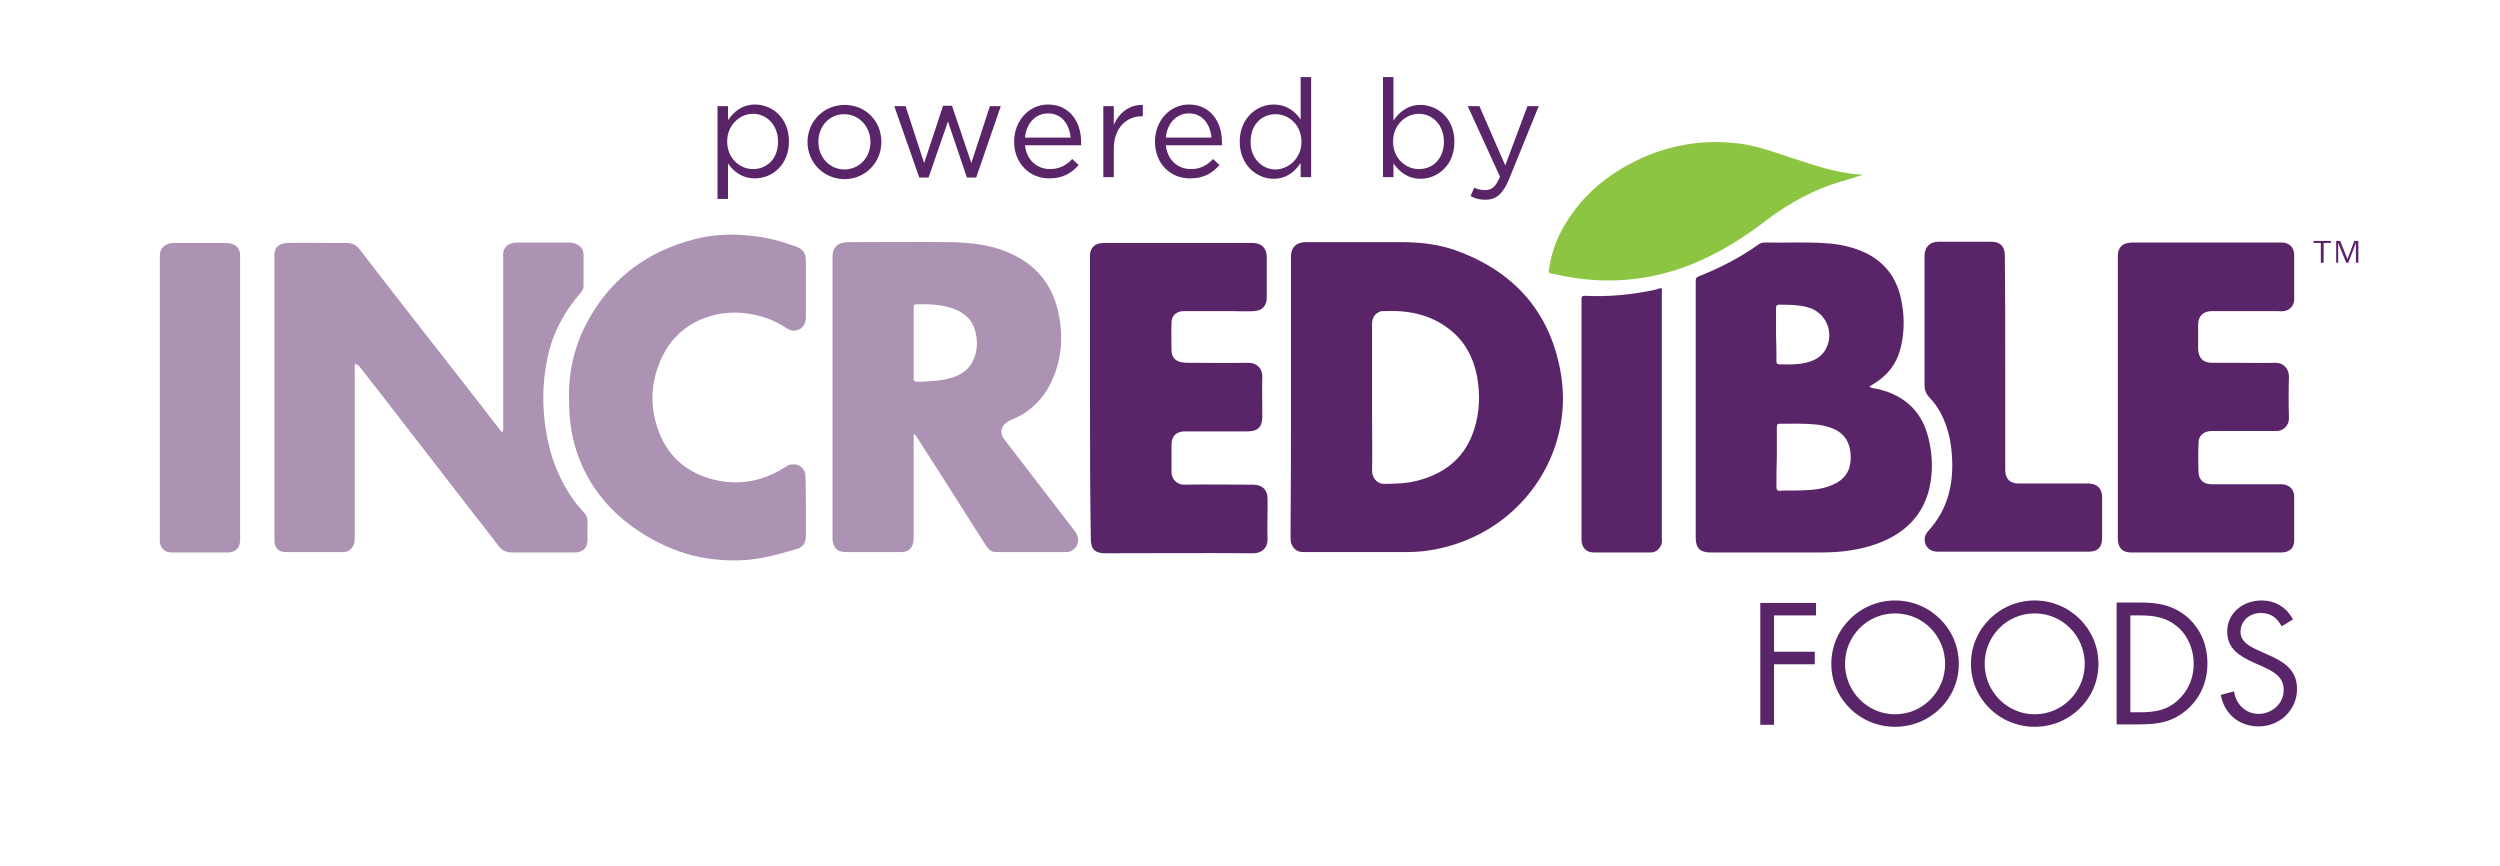 <?xml version="1.0" encoding="utf-8"?>
<!-- Generator: Adobe Illustrator 21.1.0, SVG Export Plug-In . SVG Version: 6.00 Build 0)  -->
<svg version="1.1" id="Layer_1" xmlns="http://www.w3.org/2000/svg" xmlns:xlink="http://www.w3.org/1999/xlink" x="0px" y="0px"
	 viewBox="0 0 619.5 214.5" style="enable-background:new 0 0 619.5 214.5;" xml:space="preserve">
<style type="text/css">
	.st0{opacity:0.5;}
	.st1{fill:#5A2568;}
	.st2{fill:none;}
	.st3{fill:#8CC541;}
	.st4{display:none;}
	.st5{display:inline;opacity:0.5;fill:#FFFFFF;}
	.st6{display:inline;opacity:0.5;}
	.st7{fill:#FFFFFF;}
</style>
<g>
	<g>
		<g>
			<g class="st0">
				<path class="st1" d="M88.1,90c-0.3,0.7-0.2,1.3-0.2,1.8c0,13.7,0,27.5,0,41.2c0,0.8,0,1.6-0.4,2.3c-0.5,0.9-1.3,1.5-2.4,1.5
					c-4.8,0-9.7,0-14.5,0c-1.5,0-2.5-1.1-2.6-2.6c0-0.4,0-0.9,0-1.3c0-22.9,0-45.8,0-68.6c0-0.1,0-0.3,0-0.4c-0.2-2.6,1-3.7,3.7-3.7
					c3.4-0.1,6.8,0,10.2,0c1.3,0,2.6,0,3.9,0c1.4,0,2.6,0.5,3.4,1.7c5.6,7.3,11.3,14.6,17,21.9c6,7.7,12,15.3,17.9,23
					c0.1,0.1,0.2,0.2,0.4,0.3c0.3-0.5,0.2-1.1,0.2-1.6c0-13.8,0-27.6,0-41.4c0-0.5-0.1-1,0-1.5c0.2-1.1,0.9-2,2.1-2.3
					c0.6-0.2,1.3-0.2,1.9-0.2c4,0,7.9,0,11.9,0c0.7,0,1.4,0,2,0.3c1.2,0.5,2,1.3,2,2.7c0,2.6,0,5.2,0,7.9c0,0.6-0.3,1-0.6,1.4
					c-4.1,4.7-7,10-8.3,16.1c-1,4.7-1.3,9.4-0.9,14.3c0.4,4.3,1.2,8.4,2.7,12.4c1.7,4.4,4,8.4,7.2,11.8c0.6,0.7,0.9,1.3,0.9,2.2
					c-0.1,1.5,0,3,0,4.4c0,2.2-1.1,3.3-3.3,3.3c-5.1,0-10.3,0-15.4,0c-1.6,0-2.6-0.6-3.5-1.8c-2-2.7-4.1-5.3-6.2-8
					c-5.8-7.5-11.6-15-17.4-22.5c-3.6-4.7-7.3-9.4-10.9-14C88.5,90.5,88.3,90.3,88.1,90"/>
				<rect x="68" y="60" class="st2" width="77.5" height="76.9"/>
			</g>
			<path class="st1" d="M270.1,98.5c0-11.4,0-22.8,0-34.2c0-0.4,0-0.8,0-1.2c0.1-1.5,1-2.6,2.5-2.8c0.5-0.1,1-0.1,1.5-0.1
				c11.9,0,23.7,0,35.6,0c0.3,0,0.6,0,0.9,0c2.1,0.1,3.2,1.3,3.3,3.4c0,3.4,0,6.8,0,10.2c0,0,0,0.1,0,0.1c-0.1,2-1.2,3.1-3.2,3.2
				c-1.9,0.1-3.8,0-5.6,0c-3.6,0-7.2,0-10.8,0c-0.4,0-0.9,0-1.3,0c-1.7,0.2-2.7,1.2-2.7,2.9c-0.1,2.3,0,4.5,0,6.8c0,1.7,1,2.8,2.7,3
				c0.5,0.1,1,0.1,1.5,0.1c4.9,0,9.9,0.1,14.8,0c1.9,0,3.5,1.1,3.5,3.5c-0.1,3.3,0,6.5,0,9.8c0,2.6-1.1,3.7-3.7,3.7
				c-4.8,0-9.7,0-14.5,0c-0.4,0-0.8,0-1.2,0c-1.9,0.1-3,1.1-3.1,3.1c0,2.3,0,4.6,0,7c0,1.9,1.6,3.2,3.2,3.1c5.4-0.1,10.8,0,16.2,0
				c0.3,0,0.7,0,1,0c2.1,0.1,3.3,1.2,3.4,3.3c0,1,0,2,0,3c0,2.4-0.1,4.7,0,7.1c0.1,1.9-1.1,3.6-3.6,3.6c-12.2-0.1-24.4,0-36.6,0
				c-2.6,0-3.6-1-3.6-3.6C270.1,121.7,270.1,110.1,270.1,98.5"/>
			<path class="st1" d="M524.8,98.5c0-11.4,0-22.8,0-34.2c0-0.4,0-0.8,0-1.2c0.1-1.6,1-2.7,2.6-2.9c0.5-0.1,1-0.1,1.5-0.1
				c11.9,0,23.7,0,35.6,0c0.4,0,0.8,0,1.2,0c1.8,0.2,2.8,1.3,2.8,3.2c0,3.2,0,6.3,0,9.5c0,0.5,0,1,0,1.5c-0.1,1.5-1.1,2.6-2.6,2.8
				c-0.5,0.1-1,0-1.5,0c-5.1,0-10.2,0-15.3,0c-0.4,0-0.8,0-1.2,0c-2,0.1-3.1,1.2-3.2,3.2c0,0.8,0,1.7,0,2.5c0,1.2,0,2.5,0,3.7
				c0.1,2.2,1.2,3.4,3.4,3.4c2,0,4,0,5.9,0c3.3,0,6.5,0.1,9.8,0c1.9-0.1,3.4,1.4,3.4,3.4c-0.1,3.4-0.1,6.8,0,10.2
				c0.1,1.9-1.4,3.4-3.3,3.3c-4.9,0-9.8,0-14.7,0c-0.4,0-0.9,0-1.3,0c-1.8,0.1-3.1,1.1-3.1,2.9c-0.1,2.5-0.1,4.9,0,7.4
				c0.1,1.9,1.3,2.9,3.3,2.9c5.4,0,10.9,0,16.3,0c0.4,0,0.8,0,1.2,0c1.8,0.2,2.9,1.3,2.9,3.1c0,3.6,0,7.2,0,10.8c0,1.9-1.1,2.9-3,3
				c0,0-0.1,0-0.1,0c-12.5,0-24.9,0-37.4,0c-2.1,0-3.2-1.2-3.2-3.4C524.8,121.8,524.8,110.2,524.8,98.5"/>
			<g class="st0">
				<path class="st1" d="M199.7,125.6c0,2.3,0,4.6,0,7c0,2.1-0.7,3.1-2.8,3.6c-2.8,0.8-5.6,1.6-8.4,2.1c-3.8,0.7-7.6,0.7-11.5,0.3
					c-4.9-0.5-9.6-2-13.9-4.2c-6.9-3.5-12.6-8.3-16.7-14.9c-2.8-4.6-4.5-9.6-5.1-15c-0.3-2.6-0.3-5.2-0.3-7.8
					c0.2-6.5,2-12.7,5.3-18.3c5.8-10,14.6-16.2,25.7-19.1c4.9-1.3,9.8-1.4,14.8-0.8c3.5,0.4,6.9,1.3,10.2,2.5
					c2.1,0.8,2.7,1.6,2.7,3.8c0,4.6,0,9.2,0,13.8c0,1.8-0.9,3-2.5,3.3c-1,0.2-1.7-0.2-2.5-0.7c-1.5-1-3.1-1.8-4.8-2.4
					c-5.5-1.8-10.9-1.9-16.3,0.4c-4.1,1.8-7.2,4.7-9.2,8.6c-3.2,6.3-3.6,12.8-1.1,19.3c2.5,6.4,7.2,10.2,13.8,11.8
					c6.2,1.5,12,0.3,17.4-3.1c0.5-0.3,1-0.7,1.6-0.7c1.9-0.3,3.5,1,3.5,3C199.7,120.7,199.7,123.1,199.7,125.6"/>
				<rect x="141" y="58.1" class="st2" width="58.8" height="80.8"/>
			</g>
			<path class="st1" d="M496.9,90.1c0,8.5,0,17.1,0,25.6c0,0.3,0,0.7,0,1c0.1,2,1.2,3.1,3.2,3.1c5.4,0,10.8,0,16.2,0
				c0.4,0,0.8,0,1.2,0c2.2,0.1,3.4,1.2,3.4,3.4c0,3.4,0,6.8,0,10.2c0,2.2-1.1,3.3-3.3,3.3c-12.5,0-24.9,0-37.4,0
				c-1.4,0-2.4-0.5-3-1.7c-0.5-1.3-0.3-2.4,0.6-3.4c5.2-5.7,6.5-12.4,5.8-19.8c-0.2-2.1-0.6-4.2-1.3-6.2c-0.9-2.6-2.2-5.1-4.2-7.1
				c-0.8-0.9-1.2-1.8-1.2-3.1c0-10.6,0-21.3,0-31.9c0-2.2,1.2-3.6,3.5-3.6c4.3,0,8.7,0,13,0c2.3,0,3.4,1.2,3.4,3.5
				C496.9,72.4,496.9,81.3,496.9,90.1"/>
			<g class="st0">
				<path class="st1" d="M59.5,98.6c0,11.3,0,22.6,0,33.9c0,0.5,0,1,0,1.5c-0.1,1.8-1.1,2.8-2.9,2.9c-4.7,0-9.4,0-14.1,0
					c-1.7,0-2.8-1.1-2.9-2.7c0-0.3,0-0.7,0-1c0-23,0-46,0-69.1c0-0.3,0-0.6,0-0.9c0.1-1.4,0.8-2.4,2.2-2.8c0.6-0.2,1.3-0.2,1.9-0.2
					c3.9,0,7.8,0,11.7,0c0.6,0,1.3,0,1.9,0.2c1.3,0.3,2.1,1.3,2.2,2.6c0,0.5,0,1.1,0,1.6C59.5,75.8,59.5,87.2,59.5,98.6"/>
				<rect x="39.6" y="60" class="st2" width="19.9" height="76.8"/>
			</g>
			<path class="st3" d="M461.6,43.3c-1.8,0.6-3.6,1.2-5.5,1.7c-6.7,2-12.7,5.3-18.3,9.5c-4.5,3.5-9.3,6.6-14.4,9.1
				c-8.9,4.4-18.3,6.4-28.2,5.8c-3.3-0.2-6.5-0.7-9.7-1.4c-1.9-0.4-1.9-0.1-1.5-2.2c0.7-4.2,2.3-8,4.7-11.6
				c4.6-7,10.9-11.8,18.5-15.2c7.1-3.1,14.5-4.3,22.1-3.6c4.1,0.3,8,1.5,11.9,2.8c1.7,0.6,3.5,1.2,5.2,1.7
				C451.4,41.6,456.3,43,461.6,43.3"/>
			<path class="st1" d="M411.7,71.4c0.2,0.5,0.1,1,0.1,1.5c0,20.1,0,40.1,0,60.2c0,0.6,0.1,1.2-0.1,1.8c-0.4,1-1.3,2.1-2.9,2
				c-2.8,0-5.5,0-8.3,0c-1.8,0-3.7,0-5.5,0c-1.9,0-3-1.1-3.1-3c0-0.3,0-0.7,0-1c0-19.3,0-38.6,0-57.8c0-0.3,0-0.7,0-1
				c0-0.7,0.2-0.8,0.9-0.8c6,0.3,11.9-0.3,17.8-1.6C410.9,71.5,411.3,71.4,411.7,71.4"/>
			<path class="st1" d="M319.9,98.4c0-11.3,0-22.5,0-33.8c0-0.4,0-0.8,0-1.2c0.1-2.1,1.2-3.2,3.3-3.4c0.3,0,0.7,0,1,0
				c7.7,0,15.3,0,23,0c4.6,0,9.1,0.5,13.4,2c14.3,5.1,23.4,15,26.1,30.1c3.3,18.1-7.2,35.8-24.5,42.2c-4.3,1.6-8.8,2.5-13.5,2.5
				c-8.4,0-16.7,0-25.1,0c-0.3,0-0.6,0-0.9,0c-1.5-0.1-2.4-1-2.8-2.4c-0.1-0.6-0.1-1.2-0.1-1.8C319.9,121.3,319.9,109.8,319.9,98.4
				 M340,102.8c0,4.6,0.1,9.3,0,13.9c0,1.8,1.4,3.2,2.8,3.2c3.1,0,6.2-0.1,9.2-1c6.6-1.9,11.2-5.9,13.3-12.5
				c1.4-4.3,1.5-8.8,0.7-13.2c-0.9-4.6-3-8.6-6.7-11.5c-4.9-3.9-10.6-4.9-16.7-4.6c-0.8,0-1.5,0.5-2,1.1c-0.5,0.7-0.6,1.4-0.6,2.2
				c0,6,0,12,0,17.9C340,99.9,340,101.3,340,102.8"/>
			<g class="st0">
				<path class="st1" d="M226.4,107.7v1.6c0,7.8,0,15.6,0,23.4c0,0.6,0,1.2-0.1,1.8c-0.4,1.5-1.3,2.3-2.9,2.3c-2.4,0-4.8,0-7.3,0
					c-2.2,0-4.3,0-6.5,0c-2.2,0-3.2-1.1-3.3-3.3c0-0.2,0-0.5,0-0.7c0-22.8,0-45.7,0-68.5c0-0.3,0-0.6,0-0.9c0.1-1.9,1-3,2.8-3.3
					c0.5-0.1,1-0.1,1.5-0.1c8.2,0,16.4-0.1,24.6,0c4.9,0.1,9.8,0.5,14.5,2.5c6.7,2.8,10.9,7.6,12.5,14.7c1.3,5.7,1,11.4-1.4,16.8
					c-2,4.6-5.3,8-9.9,9.9c-1,0.4-1.9,0.9-2.4,1.8c-0.6,1.1-0.4,2.2,0.4,3.2c1.5,2,3.1,4,4.6,6c4.3,5.6,8.6,11.2,12.9,16.8
					c1,1.3,1,2.8,0.1,4c-0.6,0.7-1.3,1.1-2.2,1.1c-5.8,0-11.7,0-17.5,0c-1.1,0-1.8-0.6-2.4-1.5c-1.9-3-3.9-6.1-5.8-9.1
					c-3.8-6-7.6-12-11.5-18c-0.1-0.2-0.3-0.4-0.4-0.6C226.5,107.7,226.5,107.7,226.4,107.7 M226.4,93.3c0,1.2,0,1.3,1.2,1.3
					c1.2,0,2.5-0.1,3.7-0.2c1.7-0.1,3.3-0.4,4.9-0.9c2.2-0.8,4-2,5-4.3c1.1-2.4,1.1-4.9,0.4-7.4c-0.9-3-3.1-4.6-5.9-5.5
					c-2.7-0.8-5.4-1-8.2-0.9c-1.1,0-1.1,0-1.1,1.2c0,2.8,0,5.5,0,8.3C226.4,87.7,226.4,90.5,226.4,93.3"/>
				<rect x="206.3" y="60" class="st2" width="60.8" height="76.8"/>
			</g>
			<path class="st1" d="M463.2,95.8c0.7,0.5,1.4,0.4,2.1,0.6c6.9,1.6,11.2,5.8,12.7,12.7c0.9,3.9,1,7.9,0.1,11.9
				c-1.4,5.9-5,10-10.3,12.6c-4.1,2-8.6,2.9-13.1,3.2c-1.4,0.1-2.8,0.1-4.1,0.1c-8.9,0-17.9,0-26.8,0c-2.5,0-3.6-1.1-3.6-3.6
				c0-21.1,0-42.2,0-63.3c0-1.2,0-1.2,1.2-1.7c5-2,9.8-4.5,14.2-7.6c0.5-0.4,1-0.6,1.6-0.6c5.2,0.1,10.5-0.2,15.7,0.2
				c2.8,0.2,5.5,0.8,8.1,1.8c5.3,2.1,8.7,6,10,11.6c0.9,4,1,8,0.1,12c-0.9,4.2-3.3,7.4-7.1,9.6C463.7,95.5,463.5,95.6,463.2,95.8
				 M440.2,120.6c0,0.7,0.2,1.1,1,1c1.9-0.1,3.8,0,5.6-0.1c2.5-0.1,5-0.3,7.4-1.4c2.8-1.2,4.3-3.3,4.4-6.3c0.1-4.1-1.5-6.8-5.5-8
				c-1-0.3-2-0.5-3-0.6c-2.9-0.3-5.8-0.2-8.7-0.2c-1,0-1.1,0-1.1,1.1c0,2.4,0,4.7,0,7.1C440.2,115.8,440.2,118.2,440.2,120.6
				 M440.2,89.4c0,0.6,0.1,0.9,0.8,0.9c2,0,4,0.1,5.9-0.3c2.1-0.4,4.1-1.2,5.3-3.1c2.6-4.2,0.4-9.6-4.4-10.8
				c-2.3-0.6-4.6-0.6-6.9-0.6c-0.6,0-0.8,0.3-0.8,0.8c0,2.2,0,4.4,0,6.7C440.2,85,440.2,87.2,440.2,89.4"/>
			<rect x="7.3" y="16.2" class="st2" width="606.1" height="183.5"/>
			<rect x="7.3" y="16.2" class="st2" width="606.1" height="183.5"/>
			<rect x="7.3" y="16.2" class="st2" width="606.1" height="183.5"/>
		</g>
		<g class="st4">
			<path class="st5" d="M432.7,154c0.3-0.8,0.5-1.4,0.8-2.1c0.1-0.2,0.2-0.4,0.3-0.6c0.2-0.2,0.4-0.2,0.6-0.1c0.3,0,0.3,0.3,0.3,0.4
				c0,1.2,0,2.3,0,3.5c0,0.2-0.1,0.4-0.3,0.4c-0.2,0-0.2-0.2-0.2-0.4c0-0.9,0-1.7,0-2.7c-0.8,1-0.8,2.3-1.5,3.2
				c-0.6-1-0.7-2.1-1.4-3.1c0,0.7,0,1.4,0,2.1c0,0.2,0,0.4,0,0.6c0,0.2-0.1,0.3-0.3,0.3c-0.2,0-0.2-0.2-0.3-0.3c0-0.6,0-1.2,0-1.7
				c0-0.5,0-1.1,0-1.6c0-0.3,0-0.6,0.3-0.6c0.3,0,0.6,0,0.7,0.4c0.2,0.7,0.5,1.3,0.7,2C432.5,153.7,432.6,153.8,432.7,154"/>
			<path class="st5" d="M428.4,151.2c0.4,0,0.8,0,1.3,0c0.2,0,0.3,0.2,0.3,0.3c0,0.2-0.1,0.3-0.3,0.3c-0.2,0-0.3,0-0.5,0
				c-0.4,0-0.5,0.2-0.5,0.6c0,0.6,0,1.2,0,1.7c0,0.3,0,0.6,0,0.9c0,0.2,0,0.4-0.2,0.4c-0.3,0-0.3-0.2-0.3-0.4c0-0.2,0-0.5,0-0.7
				c0-0.6,0-1.2,0-1.7c0-0.5,0-0.9-0.7-0.8c-0.1,0-0.2,0-0.2,0c-0.2,0-0.4-0.1-0.3-0.4c0-0.2,0.1-0.3,0.3-0.3
				C427.6,151.2,428,151.2,428.4,151.2C428.4,151.2,428.4,151.2,428.4,151.2"/>
			<g class="st6">
				<path class="st7" d="M224.4,161.5h-12c-1.4,0-2.6,1.1-2.6,2.6v5.1c0,1.4,1.1,2.6,2.6,2.6h10.7c1.4,0,2.6,1.1,2.6,2.6v5.2
					c0,1.4-1.1,2.6-2.6,2.6h-10.7c-1.4,0-2.6,1.1-2.6,2.6v16.9c0,1.4-1.1,2.6-2.6,2.6h-7.1c-1.4,0-2.6-1.1-2.6-2.6v-47.7
					c0-1.4,1.1-2.6,2.6-2.6h24.2c1.4,0,2.6,1.1,2.6,2.6v5.2C227,160.3,225.8,161.5,224.4,161.5z"/>
				<path class="st7" d="M277.7,157.7c5,4.8,8.2,11.8,8.2,20c0,7.1-2.5,14.3-8.2,19.8c-4.9,4.8-11.6,7.8-20.4,7.8
					c-9.9,0-16.6-4-20.6-7.8c-5.1-4.8-8.2-11.9-8.2-19.6c0-7.6,3.4-15.3,8.2-20c3.6-3.6,10.1-7.8,20.7-7.8
					C265.5,150,272.4,152.5,277.7,157.7z M245.6,165.7c-2.3,2.2-4.7,6.1-4.7,12c0,4.8,1.6,8.7,4.8,11.9c3.4,3.2,7.2,4.4,11.3,4.4
					c5.4,0,9.2-2,11.7-4.5c2.1-2,4.6-5.7,4.6-11.8c0-5.5-2.2-9.5-4.6-11.9c-2.6-2.5-6.8-4.5-11.6-4.5
					C252.6,161.2,248.5,162.9,245.6,165.7z"/>
				<path class="st7" d="M331.1,157.7c5,4.8,8.2,11.8,8.2,20c0,7.1-2.5,14.3-8.2,19.8c-4.9,4.8-11.6,7.8-20.4,7.8
					c-9.9,0-16.6-4-20.6-7.8c-2-1.9-3.7-4.1-5-6.6c0,0,3.4-3.8,3.4-12.9c0-8.6-3.3-13.5-3.3-13.5c1.3-2.6,3-4.8,4.8-6.7
					c3.6-3.6,10.1-7.8,20.7-7.8C318.9,150,325.8,152.5,331.1,157.7z M299,165.7c-2.3,2.2-4.7,6.1-4.7,12c0,4.8,1.6,8.7,4.8,11.9
					c3.4,3.2,7.2,4.4,11.3,4.4c5.4,0,9.2-2,11.7-4.5c2.1-2,4.6-5.7,4.6-11.8c0-5.5-2.2-9.5-4.6-11.9c-2.6-2.5-6.8-4.5-11.6-4.5
					C305.9,161.2,301.8,162.9,299,165.7z"/>
				<path class="st7" d="M360.1,151.2c7,0,14.3,1,20.8,7.3c4.7,4.5,7.6,10.7,7.6,18.9c0,8.3-2.9,14.3-7.2,18.7
					c-7.3,7.4-16.4,7.9-20.8,7.9h-14.5c-1.4,0-2.6-1.1-2.6-2.6v-47.7c0-1.4,1.1-2.6,2.6-2.6H360.1z M355.5,191.2
					c0,1.4,1.1,2.6,2.6,2.6h0.7c2.5,0,8.1-0.2,12-3.6c2.9-2.4,5.1-6.9,5.1-12.8c0-5.7-2.3-9.3-4.4-11.4c-4-4-9.1-4.5-12.8-4.5h-0.7
					c-1.4,0-2.6,1.1-2.6,2.6V191.2z"/>
				<path class="st7" d="M421.3,161.7c-0.7,1.2-2.4,1.6-3.6,0.8c-3.1-2-5.6-2.2-6.8-2.2c-1.7,0-3.7,0.2-5.1,1.8
					c-0.8,0.8-1.3,2-1.3,3.3c0,1.3,0.4,2.2,1.2,2.9c1.3,1.2,3.1,1.7,6.7,3l4,1.5c2.3,0.9,5.1,2.1,7.2,4c3.1,2.9,3.9,6.7,3.9,9.8
					c0,5.5-1.9,10.2-4.7,13.1c-4.7,4.9-11.5,5.4-15,5.4c-3.8,0-7.1-0.6-10.5-2.2c-2-1-4.2-2.6-6-4.2c-1-0.9-1.2-2.4-0.4-3.5l3.3-4.6
					c0.9-1.2,2.6-1.4,3.7-0.4c1,0.9,2,1.7,2.9,2.2c2.1,1.3,4.2,1.9,6.7,1.9c1.6,0,3.8-0.3,5.5-1.8c1-0.9,1.9-2.3,1.9-4.3
					c0-1.7-0.7-2.9-1.8-3.8c-1.4-1.2-4.7-2.4-6.2-2.9l-4.4-1.5c-2.5-0.9-5.3-2-7.4-4.2c-2.8-2.9-3.2-6.7-3.2-9.2
					c0-4.7,1.4-8.6,4.6-11.9c3.7-3.8,8.2-4.8,13.1-4.8c3.2,0,8.2,0.5,13.6,3.8c1.2,0.7,1.6,2.3,0.8,3.5L421.3,161.7z"/>
			</g>
		</g>
	</g>
</g>
<g>
	<path class="st1" d="M439.6,152.5v9h10.1v3.1h-10.1v15h-3.4v-30.2H450v3.1H439.6z"/>
	<path class="st1" d="M485.4,164.5c0,8.7-7.1,15.6-15.8,15.6s-15.8-6.9-15.8-15.6c0-8.7,7.1-15.7,15.8-15.7S485.4,155.8,485.4,164.5
		z M457.2,164.5c0,6.8,5.5,12.5,12.4,12.5s12.4-5.7,12.4-12.5c0-6.9-5.5-12.5-12.4-12.5C462.7,152,457.2,157.6,457.2,164.5z"/>
	<path class="st1" d="M520,164.5c0,8.7-7.1,15.6-15.8,15.6s-15.8-6.9-15.8-15.6c0-8.7,7.1-15.7,15.8-15.7S520,155.8,520,164.5z
		 M491.8,164.5c0,6.8,5.5,12.5,12.4,12.5s12.4-5.7,12.4-12.5c0-6.9-5.5-12.5-12.4-12.5C497.3,152,491.8,157.6,491.8,164.5z"/>
	<path class="st1" d="M524.5,149.3h5.7c4.5,0,8.2,0.6,11.8,3.6c3.4,3,5,7,5,11.5c0,4.4-1.6,8.3-4.9,11.3c-3.6,3.2-7.2,3.8-12,3.8
		h-5.6V149.3z M530.3,176.5c3.7,0,6.8-0.5,9.5-3.1c2.5-2.3,3.8-5.5,3.8-8.9c0-3.4-1.3-6.8-3.9-9.1c-2.8-2.4-5.8-2.9-9.4-2.9h-2.4v24
		H530.3z"/>
	<path class="st1" d="M565.4,155.2c-1.2-2.1-2.6-3.3-5.2-3.3c-2.7,0-5,1.9-5,4.7c0,2.6,2.7,3.8,4.7,4.7l2,0.9
		c3.9,1.7,7.3,3.7,7.3,8.5c0,5.3-4.3,9.3-9.5,9.3c-4.9,0-8.5-3.1-9.4-7.8l3.3-0.9c0.4,3.1,2.8,5.6,6.1,5.6c3.2,0,6.2-2.5,6.2-5.9
		c0-3.5-2.8-4.7-5.6-6l-1.8-0.8c-3.5-1.6-6.6-3.4-6.6-7.7c0-4.7,4-7.7,8.5-7.7c3.4,0,6.2,1.7,7.8,4.7L565.4,155.2z"/>
</g>
<path class="st1" d="M573.3,60.2v-0.5h4.3v0.5h-1.8v4.9h-0.7v-4.9H573.3z M578.9,65.1v-5.4h1l1.8,4.5l1.7-4.5h1v5.4h-0.6v-4.9
	l-1.9,4.9h-0.5l-2-4.9v4.9H578.9z"/>
<g>
	<path class="st1" d="M177.8,26.3h2.6v3.5c1.4-2.1,3.5-3.9,6.7-3.9c4.2,0,8.4,3.3,8.4,9.1v0.1c0,5.7-4.1,9.1-8.4,9.1
		c-3.3,0-5.4-1.8-6.7-3.7v8.8h-2.6V26.3z M192.8,35.1L192.8,35.1c0-4.2-2.9-6.9-6.2-6.9c-3.3,0-6.4,2.8-6.4,6.8v0.1
		c0,4.1,3.1,6.8,6.4,6.8C190,41.9,192.8,39.4,192.8,35.1z"/>
	<path class="st1" d="M200.1,35.2L200.1,35.2c0-5,3.9-9.2,9.2-9.2c5.3,0,9.1,4.1,9.1,9.1v0.1c0,5-3.9,9.2-9.2,9.2
		C203.9,44.3,200.1,40.1,200.1,35.2z M215.7,35.2L215.7,35.2c0-3.8-2.8-6.9-6.5-6.9c-3.8,0-6.4,3.1-6.4,6.8v0.1
		c0,3.8,2.8,6.8,6.5,6.8C213.1,41.9,215.7,38.9,215.7,35.2z"/>
	<path class="st1" d="M221.6,26.3h2.8l4.6,14.1l4.7-14.2h2.2l4.8,14.2l4.6-14.1h2.7L241.9,44h-2.3l-4.7-13.9L230.1,44h-2.3
		L221.6,26.3z"/>
	<path class="st1" d="M251.3,35.1L251.3,35.1c0-5.1,3.6-9.2,8.4-9.2c5.2,0,8.2,4.1,8.2,9.3c0,0.3,0,0.5,0,0.8H254
		c0.4,3.8,3.1,5.9,6.2,5.9c2.4,0,4.1-1,5.5-2.5l1.6,1.5c-1.8,2-3.9,3.3-7.2,3.3C255.3,44.3,251.3,40.6,251.3,35.1z M265.3,34.1
		c-0.3-3.2-2.1-6-5.6-6c-3.1,0-5.4,2.5-5.7,6H265.3z"/>
	<path class="st1" d="M273.4,26.3h2.6v4.6c1.3-2.9,3.8-5,7.2-4.9v2.8H283c-3.8,0-7,2.8-7,8.1v7h-2.6V26.3z"/>
	<path class="st1" d="M286.2,35.1L286.2,35.1c0-5.1,3.6-9.2,8.4-9.2c5.2,0,8.2,4.1,8.2,9.3c0,0.3,0,0.5,0,0.8h-13.9
		c0.4,3.8,3.1,5.9,6.2,5.9c2.4,0,4.1-1,5.5-2.5l1.6,1.5c-1.8,2-3.9,3.3-7.2,3.3C290.1,44.3,286.2,40.6,286.2,35.1z M300.2,34.1
		c-0.3-3.2-2.1-6-5.6-6c-3.1,0-5.4,2.5-5.7,6H300.2z"/>
	<path class="st1" d="M307.2,35.1L307.2,35.1c0-5.8,4.2-9.2,8.4-9.2c3.3,0,5.4,1.8,6.7,3.7V19.1h2.6v24.8h-2.6v-3.5
		c-1.4,2.1-3.5,3.9-6.7,3.9C311.4,44.3,307.2,40.9,307.2,35.1z M322.5,35.1L322.5,35.1c0-4.1-3.1-6.8-6.4-6.8
		c-3.4,0-6.2,2.5-6.2,6.8v0.1c0,4.1,2.9,6.8,6.2,6.8C319.4,41.9,322.5,39.2,322.5,35.1z"/>
	<path class="st1" d="M345.3,40.5v3.4h-2.6V19.1h2.6v10.8c1.4-2.1,3.5-3.9,6.7-3.9c4.2,0,8.4,3.3,8.4,9.1v0.1c0,5.7-4.1,9.1-8.4,9.1
		C348.8,44.3,346.7,42.5,345.3,40.5z M357.8,35.1L357.8,35.1c0-4.2-2.9-6.9-6.2-6.9c-3.3,0-6.4,2.8-6.4,6.8v0.1
		c0,4.1,3.1,6.8,6.4,6.8C355,41.9,357.8,39.4,357.8,35.1z"/>
	<path class="st1" d="M378.5,26.3h2.8l-7.4,18.2c-1.5,3.6-3.2,5-5.8,5c-1.5,0-2.5-0.3-3.7-0.9l0.9-2.1c0.8,0.4,1.6,0.6,2.8,0.6
		c1.6,0,2.5-0.8,3.6-3.3l-8-17.5h2.9l6.4,14.7L378.5,26.3z"/>
</g>
</svg>
